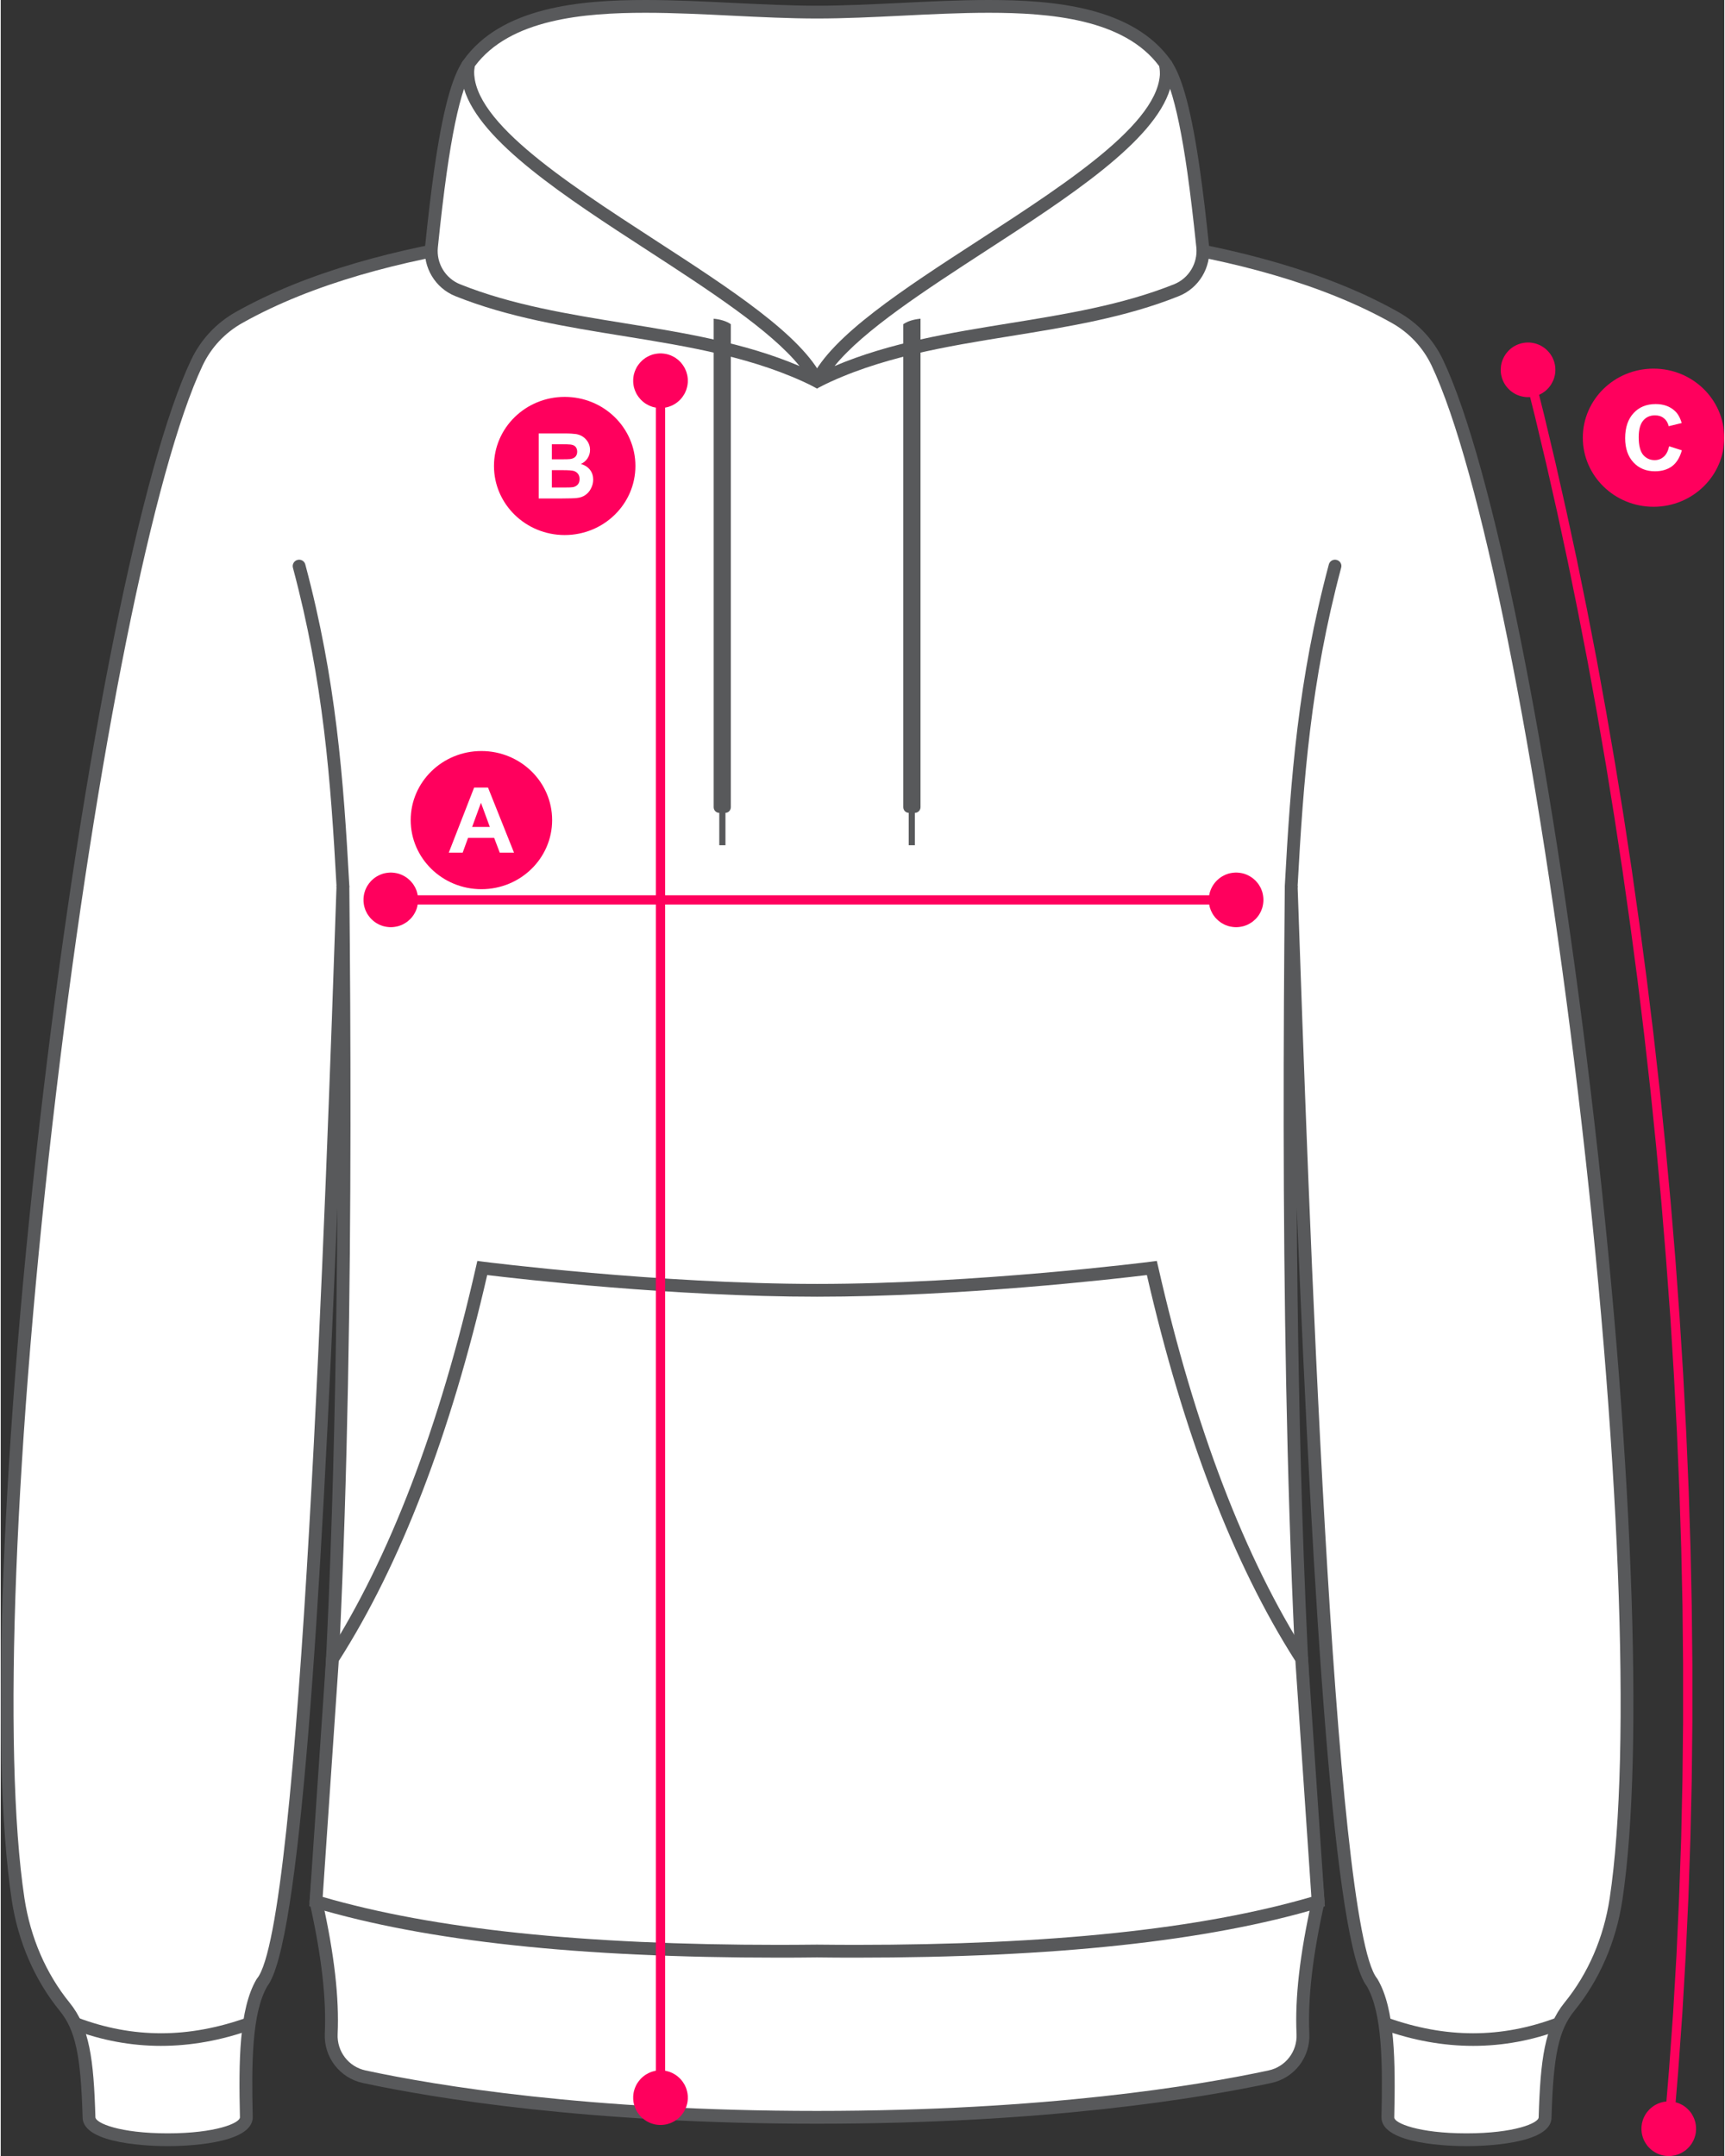 <?xml version="1.0" encoding="UTF-8"?>
<!-- Creator: CorelDRAW -->
<svg xmlns="http://www.w3.org/2000/svg" xmlns:xlink="http://www.w3.org/1999/xlink" xmlns:xodm="http://www.corel.com/coreldraw/odm/2003" xml:space="preserve" width="280px" height="350px" version="1.1" style="shape-rendering:geometricPrecision; text-rendering:geometricPrecision; image-rendering:optimizeQuality; fill-rule:evenodd; clip-rule:evenodd" viewBox="0 0 295.13 369.23">
 <rect x="0" y="0" width="295.13" height="369.23" fill="#333333" stroke="none"/>
 <defs>
  <style type="text/css">
   <![CDATA[
    .fil4 {fill:#FF005D}
    .fil0 {fill:white;fill-rule:nonzero}
    .fil1 {fill:#58595B;fill-rule:nonzero}
    .fil3 {fill:#FF005D;fill-rule:nonzero}
    .fil2 {fill:#FF005D;fill-rule:nonzero}
    .fil5 {fill:white;fill-rule:nonzero}
   ]]>
  </style>
 </defs>
 <g id="Layer_x0020_1">
  <g id="_105553223202720">
   <path class="fil0" d="M238.74 54.35c-35.98,-20.2 -98.96,-15.22 -98.96,-15.22 0,0 -62.97,-4.98 -98.94,15.22 -3.16,1.78 -5.71,4.5 -7.26,7.77 -17.96,37.95 -39.01,207.43 -30.6,263.14 1.01,6.71 3.67,13.13 7.95,18.39 3.06,3.76 3.89,8.66 4.19,18.95 0,5.13 26.93,5.13 26.93,0 -0.21,-9.25 -0.19,-18.18 2.7,-23.08 7.18,-8.73 11.26,-112.75 13.85,-187.78 0.6,62.96 -0.03,123.05 -4.62,173.92 1.85,8.25 2.92,15.94 2.61,22.64 -0.16,3.51 2.23,6.62 5.66,7.36 11.36,2.43 37.75,6.94 77.53,6.94 39.79,0 66.19,-4.51 77.54,-6.94 3.43,-0.74 5.82,-3.85 5.66,-7.36 -0.31,-6.7 0.76,-14.39 2.61,-22.64 -4.59,-50.87 -5.21,-110.96 -4.62,-173.92 2.58,75.03 6.68,179.05 13.85,187.78 2.9,4.9 2.91,13.83 2.7,23.08 0,5.13 26.94,5.13 26.94,0 0.29,-10.29 1.12,-15.19 4.18,-18.95 4.28,-5.26 6.94,-11.68 7.95,-18.39 8.42,-55.72 -12.64,-225.19 -30.6,-263.14 -1.55,-3.27 -4.1,-5.99 -7.25,-7.77z"></path>
   <path class="fil1" d="M222.07 151.71c1.84,53.27 6.13,178.04 13.61,187.11l0.09 0.14c3,5.1 3.06,14.11 2.85,23.67 0,0.96 4.12,2.72 12.37,2.72 8.24,0 12.36,-1.76 12.36,-2.75 0.3,-9.98 1.03,-15.45 4.43,-19.64 4.05,-4.97 6.71,-11.15 7.73,-17.86 3.81,-25.22 1.73,-78.08 -5.42,-137.94 -6.94,-58.13 -16.78,-107.02 -25.08,-124.57 -1.47,-3.08 -3.82,-5.6 -6.81,-7.28 -24.21,-13.6 -61.17,-15.63 -81.06,-15.63 -10.32,0 -17.19,0.54 -17.26,0.54l-0.1 0.01 -0.08 -0.01c-0.07,0 -6.95,-0.54 -17.27,-0.54 -19.88,0 -56.85,2.03 -81.05,15.63 -3,1.68 -5.35,4.2 -6.81,7.28 -8.3,17.55 -18.15,66.44 -25.09,124.57 -7.15,59.86 -9.22,112.72 -5.42,137.94 1.02,6.72 3.69,12.89 7.72,17.86 3.41,4.19 4.14,9.66 4.43,19.61 0,1.02 4.14,2.78 12.38,2.78 8.23,0 12.37,-1.76 12.37,-2.75 -0.22,-9.53 -0.16,-18.54 2.84,-23.64l0.1 -0.14c7.47,-9.07 11.77,-133.84 13.6,-187.11l2.19 0.02c0.5,51.64 0.42,118.06 -4.6,173.86 2.03,9.13 2.88,16.57 2.6,22.76 -0.14,2.99 1.88,5.61 4.79,6.23 12.05,2.59 38.12,6.93 77.3,6.93 39.19,0 65.26,-4.34 77.31,-6.93 2.92,-0.62 4.94,-3.24 4.8,-6.23 -0.29,-6.18 0.56,-13.63 2.59,-22.76 -5.02,-55.8 -5.09,-122.22 -4.6,-173.86l2.19 -0.02zm28.92 215.83c-2.43,0 -14.56,-0.23 -14.56,-4.94 0.21,-9.21 0.16,-17.84 -2.51,-22.46 -5.54,-7.1 -9.15,-63.75 -12,-133.35 0.25,39.28 1.4,81.43 4.76,118.77l0.02 0.18 -0.04 0.16c-2.02,9.02 -2.86,16.33 -2.58,22.35 0.19,4.06 -2.55,7.63 -6.53,8.48 -12.13,2.6 -38.38,6.97 -77.77,6.97 -39.39,0 -65.62,-4.37 -77.76,-6.97 -3.97,-0.85 -6.71,-4.42 -6.53,-8.48 0.28,-6.02 -0.56,-13.33 -2.58,-22.35l-0.04 -0.16 0.02 -0.18c3.36,-37.34 4.51,-79.49 4.76,-118.77 -2.86,69.6 -6.46,126.25 -12,133.35 -2.67,4.62 -2.71,13.25 -2.5,22.44 0,4.73 -12.13,4.96 -14.56,4.96 -2.44,0 -14.57,-0.23 -14.57,-4.94 -0.31,-10.65 -1.23,-14.93 -3.94,-18.26 -4.28,-5.27 -7.11,-11.81 -8.19,-18.91 -3.83,-25.41 -1.76,-78.49 5.41,-138.53 6.97,-58.35 16.89,-107.51 25.29,-125.24 1.65,-3.5 4.32,-6.36 7.71,-8.26 24.65,-13.84 62.03,-15.91 82.13,-15.91 9.79,0 16.52,0.48 17.35,0.54 0.83,-0.06 7.57,-0.54 17.36,-0.54 20.1,0 57.48,2.07 82.12,15.91 3.4,1.9 6.08,4.76 7.73,8.26 8.39,17.73 18.31,66.89 25.28,125.24 7.17,60.04 9.24,113.12 5.41,138.53 -1.08,7.1 -3.91,13.64 -8.2,18.91 -2.7,3.33 -3.62,7.61 -3.93,18.29 0,4.68 -12.13,4.91 -14.56,4.91z"></path>
   <path class="fil0" d="M228.48 96.94c-5.14,19.23 -6.45,35.4 -7.51,54.8l7.51 -54.8z"></path>
   <path class="fil1" d="M220.97 152.84c-0.02,0 -0.04,0 -0.05,0 -0.61,-0.03 -1.07,-0.55 -1.04,-1.15 1,-18.44 2.27,-35.31 7.54,-55.03 0.15,-0.58 0.75,-0.93 1.34,-0.77 0.58,0.15 0.94,0.75 0.77,1.33 -5.21,19.52 -6.46,36.27 -7.46,54.58 -0.03,0.59 -0.52,1.04 -1.1,1.04z"></path>
   <path class="fil0" d="M51.1 96.94c5.13,19.23 6.44,35.4 7.5,54.8l-7.5 -54.8z"></path>
   <path class="fil1" d="M58.6 152.84c-0.58,0 -1.06,-0.45 -1.1,-1.04 -1,-18.31 -2.25,-35.05 -7.47,-54.58 -0.15,-0.58 0.2,-1.18 0.78,-1.33 0.59,-0.16 1.19,0.19 1.34,0.77 5.27,19.72 6.54,36.59 7.54,55.03 0.04,0.6 -0.43,1.12 -1.03,1.15 -0.02,0 -0.04,0 -0.06,0z"></path>
   <path class="fil0" d="M237 346.55c9.74,3.48 19.68,3.83 29.83,0l-29.83 0z"></path>
   <path class="fil1" d="M252.12 350.37c-5.1,0 -10.28,-0.93 -15.48,-2.79l0.74 -2.07c10.05,3.6 19.56,3.6 29.07,0.01l0.77 2.05c-4.93,1.87 -9.97,2.8 -15.1,2.8z"></path>
   <path class="fil0" d="M222.77 284.11c-11.03,-17.2 -19.47,-39.73 -25.65,-66.95 0,0 -29.74,3.81 -57.34,3.81 -27.58,0 -57.33,-3.81 -57.33,-3.81 -6.18,27.22 -14.62,49.75 -25.64,66.95l-2.83 41.55c22.69,6.76 52.49,8.79 85.8,8.47 33.33,0.32 63.12,-1.71 85.81,-8.47l-2.82 -41.55z"></path>
   <path class="fil1" d="M139.77 333.03c2.23,0.02 4.41,0.04 6.59,0.04 33.5,0 59.06,-2.69 78.07,-8.21l-2.74 -40.4c-10.61,-16.63 -19.16,-38.86 -25.43,-66.1 -5.39,0.66 -31.94,3.71 -56.48,3.71 -24.53,0 -51.08,-3.05 -56.48,-3.71 -6.26,27.24 -14.81,49.47 -25.42,66.1l-2.75 40.4c19.02,5.52 44.57,8.21 78.09,8.21 2.17,0 4.36,-0.02 6.55,-0.04zm6.59 2.23c0,0 0,0 0,0 -2.18,0 -4.37,-0.01 -6.59,-0.04 -2.18,0.03 -4.37,0.04 -6.55,0.04 -34.23,0 -60.25,-2.8 -79.55,-8.55l-0.84 -0.25 2.9 -42.71 0.16 -0.23c10.66,-16.64 19.24,-39.05 25.5,-66.61l0.22 -0.97 0.98 0.13c0.3,0.04 30.01,3.81 57.19,3.81 27.2,0 56.9,-3.77 57.2,-3.81l0.98 -0.13 0.23 0.97c6.26,27.56 14.84,49.97 25.49,66.61l0.16 0.23 0.02 0.28 2.88 42.43 -0.83 0.25c-19.31,5.75 -45.33,8.55 -79.55,8.55z"></path>
   <path class="fil0" d="M42.57 346.55c-9.75,3.48 -19.68,3.83 -29.83,0l29.83 0z"></path>
   <path class="fil1" d="M27.44 350.37c-5.11,0 -10.15,-0.93 -15.09,-2.8l0.78 -2.05c9.5,3.59 19.01,3.59 29.07,-0.01l0.74 2.07c-5.21,1.86 -10.39,2.79 -15.5,2.79z"></path>
   <path class="fil0" d="M139.78 2.08c-21.71,0 -49.63,-5.35 -59.7,8.93l1.05 19.96 58.65 34.31 58.66 -34.31 1.05 -19.96c-10.06,-14.28 -38,-8.93 -59.71,-8.93z"></path>
   <path class="fil1" d="M82.19 30.32l57.59 33.69 57.6 -33.69c0.48,-7.23 1.46,-17.51 0.99,-18.99 -6,-8.09 -18.72,-9.14 -29.18,-9.14 -4.86,0 -9.98,0.25 -14.94,0.5 -4.84,0.24 -9.84,0.48 -14.47,0.48 -4.62,0 -9.62,-0.24 -14.45,-0.48 -4.96,-0.25 -10.08,-0.5 -14.95,-0.5 -10.46,0 -23.18,1.05 -29.19,9.14 -0.1,0.25 -0.15,0.71 -0.17,1.24l1.17 17.75zm57.59 36.23l-59.71 -34.94 -1.11 -20.92 0.22 -0.32c6.49,-9.19 20.08,-10.37 31.2,-10.37 4.91,0 10.07,0.25 15.05,0.5 4.81,0.23 9.78,0.48 14.35,0.48 4.57,0 9.54,-0.25 14.36,-0.48 4.98,-0.25 10.14,-0.5 15.05,-0.5 11.12,0 24.72,1.18 31.2,10.37l0.21 0.32 -1.09 20.92 -59.73 34.94z"></path>
   <path class="fil0" d="M139.78 65.28c7.88,-16.28 62.56,-37.26 59.71,-54.27 2.04,2.92 3.55,9.67 4.79,18.41 0.56,3.93 1.07,8.27 1.54,12.84 0.33,3.2 -1.5,6.23 -4.49,7.43 -19.53,7.85 -42.7,6.09 -61.55,15.59z"></path>
   <path class="fil1" d="M200.24 15.21c-2.73,9.05 -17.38,18.56 -31.61,27.79 -10.3,6.7 -20.91,13.58 -25.85,19.69 9.44,-4.01 19.81,-5.69 29.88,-7.32 9.54,-1.54 19.38,-3.13 28.26,-6.69 2.52,-1.01 4.08,-3.61 3.81,-6.31 -0.52,-4.99 -1.02,-9.18 -1.53,-12.8 -0.91,-6.42 -1.9,-11.17 -2.96,-14.36zm-61.44 49.6c3.56,-7.36 15.74,-15.27 28.64,-23.64 15.96,-10.36 32.46,-21.08 30.97,-29.99l1.98 -0.8c1.97,2.83 3.55,8.83 4.98,18.88 0.52,3.65 1.02,7.86 1.54,12.89 0.37,3.67 -1.75,7.19 -5.17,8.56 -9.1,3.66 -19.08,5.27 -28.72,6.83 -11.16,1.8 -22.71,3.67 -32.75,8.72l-1.47 -1.45z"></path>
   <path class="fil0" d="M139.78 65.28c-7.88,-16.28 -62.54,-37.26 -59.7,-54.27 -2.04,2.92 -3.55,9.67 -4.79,18.41 -0.56,3.93 -1.06,8.27 -1.53,12.84 -0.33,3.2 1.5,6.23 4.48,7.43 19.54,7.85 42.69,6.09 61.54,15.59z"></path>
   <path class="fil1" d="M79.33 15.21c-1.07,3.19 -2.05,7.94 -2.96,14.36 -0.51,3.62 -1.01,7.8 -1.52,12.8 -0.28,2.7 1.28,5.3 3.8,6.31 8.87,3.56 18.73,5.15 28.25,6.69 10.08,1.63 20.46,3.31 29.88,7.32 -4.93,-6.11 -15.53,-12.99 -25.84,-19.69 -14.23,-9.23 -28.88,-18.74 -31.61,-27.79zm60.48 51.31l-0.52 -0.26c-10.02,-5.05 -21.57,-6.92 -32.73,-8.72 -9.65,-1.56 -19.63,-3.17 -28.73,-6.83 -3.41,-1.37 -5.54,-4.89 -5.16,-8.56 0.51,-5.03 1.02,-9.24 1.53,-12.89 1.43,-10.05 3.01,-16.05 4.98,-18.88l1.98 0.8c-1.49,8.91 15.01,19.63 30.97,29.99 12.9,8.37 25.08,16.28 28.65,23.64l-0.97 1.71z"></path>
   <path class="fil1" d="M122.08 54.58l0 83.66c0,0.53 0.42,0.97 0.96,0.97l0 5.54 1.06 0 0 -5.54 -0.04 0c0.54,0 0.96,-0.44 0.96,-0.97l0 -82.72c-0.76,-0.52 -1.76,-0.82 -2.94,-0.94z"></path>
   <path class="fil1" d="M157.5 54.58l0 83.66c0,0.53 -0.44,0.97 -0.97,0.97l0 5.54 -1.05 0 0 -5.54 0.03 0c-0.54,0 -0.96,-0.44 -0.96,-0.97l0 -82.72c0.76,-0.52 1.75,-0.82 2.95,-0.94z"></path>
  </g>
  <g>
   <path class="fil2" d="M66.79 149.43l0.24 0.01 0.24 0.02 0.23 0.03 0.23 0.04 0.23 0.05 0.22 0.06 0.22 0.08 0.21 0.08 0.21 0.1 0.2 0.1 0.19 0.11 0.19 0.12 0.19 0.13 0.17 0.14 0.17 0.15 0.17 0.15 0.15 0.17 0.15 0.17 0.14 0.17 0.13 0.19 0.12 0.19 0.11 0.19 0.11 0.2 0.09 0.21 0.09 0.21 0.07 0.22 0.06 0.22 0.05 0.23 0.05 0.23 0.03 0.23 0.01 0.24 0.01 0.24 0 0 -0.01 0.24 -0.01 0.24 -0.03 0.23 -0.05 0.23 -0.05 0.23 -0.06 0.22 -0.07 0.22 -0.09 0.21 -0.09 0.21 -0.11 0.2 -0.11 0.2 -0.12 0.19 -0.13 0.18 -0.14 0.18 -0.15 0.17 -0.15 0.16 -0.17 0.15 -0.17 0.15 -0.17 0.14 -0.19 0.13 -0.19 0.12 -0.19 0.11 -0.2 0.11 -0.21 0.09 -0.21 0.08 -0.22 0.08 -0.22 0.06 -0.23 0.05 -0.23 0.04 -0.23 0.03 -0.24 0.02 -0.24 0.01 0 0 -0.24 -0.01 -0.23 -0.02 -0.24 -0.03 -0.23 -0.04 -0.22 -0.05 -0.23 -0.06 -0.21 -0.08 -0.21 -0.08 -0.21 -0.09 -0.2 -0.11 -0.2 -0.11 -0.19 -0.12 -0.18 -0.13 -0.18 -0.14 -0.17 -0.15 -0.16 -0.15 -0.16 -0.16 -0.14 -0.17 -0.14 -0.18 -0.13 -0.18 -0.13 -0.19 -0.11 -0.2 -0.1 -0.2 -0.1 -0.21 -0.08 -0.21 -0.07 -0.22 -0.07 -0.22 -0.05 -0.23 -0.04 -0.23 -0.03 -0.23 -0.02 -0.24 0 -0.24 0 0 0 -0.24 0.02 -0.24 0.03 -0.23 0.04 -0.23 0.05 -0.23 0.07 -0.22 0.07 -0.22 0.08 -0.21 0.1 -0.21 0.1 -0.2 0.11 -0.19 0.13 -0.19 0.13 -0.19 0.14 -0.17 0.14 -0.17 0.16 -0.17 0.16 -0.15 0.17 -0.15 0.18 -0.14 0.18 -0.13 0.19 -0.12 0.2 -0.11 0.2 -0.1 0.21 -0.1 0.21 -0.08 0.21 -0.08 0.23 -0.06 0.22 -0.05 0.23 -0.04 0.24 -0.03 0.23 -0.02 0.24 -0.01 0 0zm144.75 5.47l-144.75 0 0 -1.58 144.75 0 0 1.58zm0 -5.47l0 0 0.24 0.01 0.24 0.02 0.23 0.03 0.23 0.04 0.23 0.05 0.22 0.06 0.22 0.08 0.21 0.08 0.21 0.1 0.2 0.1 0.19 0.11 0.19 0.12 0.19 0.13 0.17 0.14 0.17 0.15 0.17 0.15 0.15 0.17 0.15 0.17 0.14 0.17 0.13 0.19 0.12 0.19 0.11 0.19 0.11 0.2 0.09 0.21 0.08 0.21 0.08 0.22 0.06 0.22 0.05 0.23 0.04 0.23 0.03 0.23 0.02 0.24 0.01 0.24 0 0 -0.01 0.24 -0.02 0.24 -0.03 0.23 -0.04 0.23 -0.05 0.23 -0.06 0.22 -0.08 0.22 -0.08 0.21 -0.09 0.21 -0.11 0.2 -0.11 0.2 -0.12 0.19 -0.13 0.18 -0.14 0.18 -0.15 0.17 -0.15 0.16 -0.17 0.15 -0.17 0.15 -0.17 0.14 -0.19 0.13 -0.19 0.12 -0.19 0.11 -0.2 0.11 -0.21 0.09 -0.21 0.08 -0.22 0.08 -0.22 0.06 -0.23 0.05 -0.23 0.04 -0.23 0.03 -0.24 0.02 -0.24 0.01 0 0 -0.24 -0.01 -0.24 -0.02 -0.23 -0.03 -0.23 -0.04 -0.23 -0.05 -0.22 -0.06 -0.21 -0.08 -0.22 -0.08 -0.2 -0.09 -0.2 -0.11 -0.2 -0.11 -0.19 -0.12 -0.18 -0.13 -0.18 -0.14 -0.17 -0.15 -0.16 -0.15 -0.16 -0.16 -0.15 -0.17 -0.13 -0.18 -0.14 -0.18 -0.12 -0.19 -0.11 -0.2 -0.1 -0.2 -0.1 -0.21 -0.08 -0.21 -0.08 -0.22 -0.06 -0.22 -0.05 -0.23 -0.04 -0.23 -0.03 -0.23 -0.02 -0.24 -0.01 -0.24 0 0 0.01 -0.24 0.02 -0.24 0.03 -0.23 0.04 -0.23 0.05 -0.23 0.06 -0.22 0.08 -0.22 0.08 -0.21 0.1 -0.21 0.1 -0.2 0.11 -0.19 0.12 -0.19 0.14 -0.19 0.13 -0.17 0.15 -0.17 0.16 -0.17 0.16 -0.15 0.17 -0.15 0.18 -0.14 0.18 -0.13 0.19 -0.12 0.2 -0.11 0.2 -0.1 0.2 -0.1 0.22 -0.08 0.21 -0.08 0.22 -0.06 0.23 -0.05 0.23 -0.04 0.23 -0.03 0.24 -0.02 0.24 -0.01z"></path>
  </g>
  <g>
   <path class="fil2" d="M108.3 359.24l0 -0.24 0.02 -0.24 0.03 -0.23 0.04 -0.23 0.05 -0.23 0.07 -0.22 0.07 -0.22 0.09 -0.21 0.09 -0.21 0.1 -0.2 0.11 -0.19 0.13 -0.19 0.13 -0.19 0.14 -0.17 0.14 -0.17 0.16 -0.17 0.16 -0.15 0.17 -0.15 0.18 -0.14 0.18 -0.13 0.19 -0.12 0.2 -0.11 0.2 -0.11 0.21 -0.09 0.21 -0.09 0.21 -0.07 0.23 -0.06 0.22 -0.06 0.23 -0.04 0.24 -0.03 0.23 -0.01 0.24 -0.01 0 0 0.25 0.01 0.23 0.01 0.24 0.03 0.23 0.04 0.22 0.06 0.22 0.06 0.22 0.07 0.21 0.09 0.21 0.09 0.2 0.11 0.2 0.11 0.19 0.12 0.18 0.13 0.18 0.14 0.17 0.15 0.16 0.15 0.16 0.17 0.14 0.17 0.14 0.17 0.13 0.19 0.12 0.19 0.12 0.19 0.1 0.2 0.09 0.21 0.09 0.21 0.07 0.22 0.06 0.22 0.06 0.23 0.04 0.23 0.03 0.23 0.02 0.24 0 0.24 0 0 0 0.24 -0.02 0.23 -0.03 0.24 -0.04 0.23 -0.06 0.22 -0.06 0.22 -0.07 0.22 -0.09 0.21 -0.09 0.21 -0.1 0.2 -0.12 0.2 -0.12 0.19 -0.13 0.18 -0.14 0.18 -0.14 0.17 -0.16 0.16 -0.16 0.16 -0.17 0.14 -0.18 0.14 -0.18 0.13 -0.19 0.13 -0.2 0.11 -0.2 0.1 -0.21 0.1 -0.21 0.08 -0.22 0.07 -0.22 0.07 -0.22 0.05 -0.23 0.04 -0.24 0.03 -0.23 0.02 -0.25 0 0 0 -0.24 0 -0.23 -0.02 -0.24 -0.03 -0.23 -0.04 -0.22 -0.05 -0.23 -0.07 -0.21 -0.07 -0.21 -0.08 -0.21 -0.1 -0.2 -0.1 -0.2 -0.11 -0.19 -0.13 -0.18 -0.13 -0.18 -0.14 -0.17 -0.14 -0.16 -0.16 -0.16 -0.16 -0.14 -0.17 -0.14 -0.18 -0.13 -0.18 -0.13 -0.19 -0.11 -0.2 -0.1 -0.2 -0.09 -0.21 -0.09 -0.21 -0.07 -0.22 -0.07 -0.22 -0.05 -0.22 -0.04 -0.23 -0.03 -0.24 -0.02 -0.23 0 -0.24 0 0zm5.47 -294.04l0 294.04 -1.59 0 0 -294.04 1.59 0zm-5.47 0l0 0 0 -0.24 0.02 -0.24 0.03 -0.23 0.04 -0.23 0.05 -0.22 0.07 -0.23 0.07 -0.21 0.09 -0.22 0.09 -0.2 0.1 -0.2 0.11 -0.2 0.13 -0.19 0.13 -0.18 0.14 -0.18 0.14 -0.17 0.16 -0.16 0.16 -0.16 0.17 -0.15 0.18 -0.13 0.18 -0.14 0.19 -0.12 0.2 -0.11 0.2 -0.1 0.21 -0.1 0.21 -0.08 0.21 -0.08 0.23 -0.06 0.22 -0.05 0.23 -0.04 0.24 -0.03 0.23 -0.02 0.24 -0.01 0 0 0.25 0.01 0.23 0.02 0.24 0.03 0.23 0.04 0.22 0.05 0.22 0.06 0.22 0.08 0.21 0.08 0.21 0.1 0.2 0.1 0.2 0.11 0.19 0.12 0.18 0.14 0.18 0.13 0.17 0.15 0.16 0.16 0.16 0.16 0.14 0.17 0.14 0.18 0.13 0.18 0.12 0.19 0.12 0.2 0.1 0.2 0.09 0.2 0.09 0.22 0.07 0.21 0.06 0.23 0.06 0.22 0.04 0.23 0.03 0.23 0.02 0.24 0 0.24 0 0 0 0.24 -0.02 0.24 -0.03 0.23 -0.04 0.23 -0.06 0.23 -0.06 0.22 -0.07 0.22 -0.09 0.21 -0.09 0.21 -0.1 0.2 -0.12 0.19 -0.12 0.19 -0.13 0.19 -0.14 0.17 -0.14 0.17 -0.16 0.17 -0.16 0.15 -0.17 0.15 -0.18 0.14 -0.18 0.13 -0.19 0.12 -0.2 0.11 -0.2 0.11 -0.21 0.09 -0.21 0.08 -0.22 0.08 -0.22 0.06 -0.22 0.05 -0.23 0.04 -0.24 0.03 -0.23 0.02 -0.25 0.01 0 0 -0.24 -0.01 -0.23 -0.02 -0.24 -0.03 -0.23 -0.04 -0.22 -0.05 -0.23 -0.06 -0.21 -0.08 -0.21 -0.08 -0.21 -0.09 -0.2 -0.11 -0.2 -0.11 -0.19 -0.12 -0.18 -0.13 -0.18 -0.14 -0.17 -0.15 -0.16 -0.15 -0.16 -0.17 -0.14 -0.17 -0.14 -0.17 -0.13 -0.19 -0.13 -0.19 -0.11 -0.19 -0.1 -0.2 -0.09 -0.21 -0.09 -0.21 -0.07 -0.22 -0.07 -0.22 -0.05 -0.23 -0.04 -0.23 -0.03 -0.23 -0.02 -0.24 0 -0.24z"></path>
  </g>
  <g>
   <path class="fil3" d="M266.06 62.17l0.06 0.24 0.04 0.23 0.03 0.24 0.01 0.23 0.01 0.23 -0.01 0.23 -0.01 0.23 -0.03 0.23 -0.04 0.22 -0.05 0.22 -0.06 0.22 -0.07 0.21 -0.08 0.21 -0.1 0.21 -0.1 0.2 -0.11 0.2 -0.11 0.19 -0.13 0.18 -0.14 0.18 -0.14 0.17 -0.16 0.17 -0.16 0.16 -0.17 0.15 -0.18 0.14 -0.18 0.13 -0.19 0.13 -0.2 0.11 -0.21 0.11 -0.21 0.1 -0.22 0.09 -0.23 0.07 -0.23 0.07 0 0 -0.23 0.05 -0.24 0.04 -0.23 0.03 -0.24 0.02 -0.23 0 -0.23 0 -0.23 -0.02 -0.22 -0.03 -0.23 -0.04 -0.22 -0.05 -0.22 -0.06 -0.21 -0.07 -0.21 -0.08 -0.21 -0.09 -0.2 -0.1 -0.19 -0.11 -0.19 -0.12 -0.19 -0.13 -0.18 -0.14 -0.17 -0.14 -0.16 -0.16 -0.16 -0.16 -0.15 -0.17 -0.14 -0.17 -0.14 -0.19 -0.12 -0.19 -0.12 -0.2 -0.11 -0.21 -0.09 -0.21 -0.09 -0.22 -0.08 -0.22 -0.06 -0.23 0 0 -0.06 -0.24 -0.04 -0.23 -0.03 -0.24 -0.01 -0.23 -0.01 -0.23 0.01 -0.23 0.02 -0.23 0.02 -0.23 0.04 -0.22 0.05 -0.22 0.06 -0.22 0.07 -0.21 0.09 -0.21 0.09 -0.21 0.1 -0.2 0.11 -0.2 0.12 -0.19 0.12 -0.18 0.14 -0.18 0.15 -0.17 0.15 -0.17 0.16 -0.15 0.17 -0.16 0.18 -0.14 0.18 -0.13 0.19 -0.13 0.2 -0.11 0.21 -0.11 0.21 -0.1 0.22 -0.08 0.23 -0.08 0.23 -0.07 0 0 0.23 -0.05 0.24 -0.04 0.23 -0.03 0.24 -0.02 0.23 0 0.23 0 0.23 0.02 0.22 0.03 0.23 0.04 0.22 0.05 0.22 0.06 0.21 0.07 0.21 0.08 0.21 0.09 0.2 0.1 0.19 0.11 0.19 0.12 0.19 0.13 0.18 0.14 0.17 0.14 0.16 0.16 0.16 0.16 0.15 0.17 0.15 0.18 0.13 0.18 0.12 0.19 0.12 0.2 0.11 0.21 0.09 0.21 0.09 0.22 0.08 0.22 0.06 0.23 0 0zm20.36 302.46l-1.58 -0.14 0.82 -9.85 0.71 -9.88 0.58 -9.92 0.45 -9.94 0.35 -9.97 0.22 -9.97 0.11 -9.99 0 -9.98 -0.1 -9.97 -0.22 -9.96 -0.32 -9.94 -0.42 -9.91 -0.52 -9.88 -0.61 -9.83 -0.72 -9.79 -0.8 -9.72 -0.9 -9.67 -0.98 -9.6 -1.07 -9.52 -1.15 -9.43 -1.24 -9.35 -1.31 -9.25 -1.39 -9.14 -1.46 -9.04 -1.54 -8.92 -1.6 -8.79 -1.68 -8.66 -1.73 -8.52 -1.8 -8.38 -1.86 -8.22 -1.92 -8.07 -1.98 -7.9 1.54 -0.39 1.98 7.92 1.92 8.08 1.86 8.24 1.81 8.39 1.74 8.54 1.68 8.68 1.6 8.81 1.54 8.93 1.47 9.05 1.39 9.16 1.31 9.27 1.24 9.36 1.16 9.45 1.07 9.53 0.98 9.62 0.9 9.68 0.81 9.74 0.71 9.8 0.62 9.85 0.52 9.89 0.42 9.93 0.32 9.95 0.21 9.98 0.11 9.99 0 10 -0.11 10 -0.23 10 -0.34 9.98 -0.46 9.96 -0.58 9.94 -0.71 9.91 -0.82 9.86zm3.86 0.35l0 0 -0.02 0.24 -0.04 0.23 -0.05 0.23 -0.07 0.23 -0.07 0.22 -0.08 0.21 -0.09 0.21 -0.11 0.21 -0.11 0.19 -0.12 0.2 -0.13 0.18 -0.14 0.18 -0.14 0.17 -0.16 0.16 -0.16 0.16 -0.17 0.15 -0.17 0.14 -0.19 0.13 -0.19 0.12 -0.19 0.11 -0.2 0.11 -0.21 0.09 -0.21 0.09 -0.21 0.07 -0.22 0.07 -0.22 0.05 -0.23 0.04 -0.23 0.04 -0.23 0.02 -0.24 0 -0.24 0 -0.24 -0.01 0 0 -0.24 -0.03 -0.23 -0.04 -0.23 -0.05 -0.23 -0.06 -0.22 -0.08 -0.21 -0.08 -0.21 -0.09 -0.21 -0.11 -0.19 -0.11 -0.19 -0.12 -0.19 -0.13 -0.18 -0.14 -0.17 -0.14 -0.16 -0.16 -0.16 -0.16 -0.15 -0.17 -0.14 -0.18 -0.13 -0.18 -0.12 -0.19 -0.11 -0.19 -0.11 -0.2 -0.09 -0.21 -0.09 -0.21 -0.07 -0.21 -0.06 -0.22 -0.06 -0.22 -0.04 -0.23 -0.03 -0.23 -0.02 -0.23 -0.01 -0.24 0 -0.24 0.02 -0.23 0 0 0.03 -0.24 0.03 -0.24 0.06 -0.23 0.06 -0.22 0.07 -0.22 0.08 -0.22 0.1 -0.21 0.1 -0.2 0.11 -0.2 0.12 -0.19 0.13 -0.19 0.14 -0.17 0.15 -0.17 0.15 -0.17 0.16 -0.15 0.17 -0.15 0.18 -0.14 0.18 -0.13 0.19 -0.13 0.19 -0.11 0.2 -0.1 0.21 -0.1 0.21 -0.08 0.21 -0.08 0.22 -0.06 0.22 -0.06 0.23 -0.04 0.23 -0.03 0.23 -0.02 0.24 -0.01 0.24 0 0.24 0.02 0 0 0.24 0.03 0.23 0.04 0.23 0.05 0.23 0.06 0.22 0.07 0.21 0.08 0.21 0.1 0.21 0.1 0.2 0.11 0.19 0.12 0.18 0.13 0.18 0.14 0.17 0.15 0.16 0.15 0.16 0.17 0.15 0.17 0.14 0.17 0.13 0.18 0.12 0.19 0.11 0.2 0.11 0.2 0.09 0.2 0.09 0.21 0.07 0.22 0.07 0.22 0.05 0.22 0.04 0.22 0.03 0.23 0.02 0.24 0.01 0.23 0 0.24 -0.02 0.24z"></path>
  </g>
  <ellipse class="fil4" cx="82.31" cy="140.45" rx="12.11" ry="11.83"></ellipse>
  <path class="fil5" d="M87.89 146.02l-2.44 0 -0.96 -2.53 -4.47 0 -0.92 2.53 -2.38 0 4.34 -11.14 2.38 0 4.45 11.14zm-4.14 -4.4l-1.52 -4.14 -1.51 4.14 3.03 0z"></path>
  <ellipse class="fil4" cx="96.57" cy="79.8" rx="12.11" ry="11.83"></ellipse>
  <path class="fil5" d="M92.12 74.23l4.45 0c0.88,0 1.54,0.05 1.97,0.11 0.44,0.08 0.83,0.23 1.17,0.47 0.34,0.23 0.62,0.54 0.86,0.93 0.21,0.39 0.34,0.81 0.34,1.29 0,0.53 -0.14,1.01 -0.42,1.45 -0.28,0.43 -0.67,0.76 -1.15,0.98 0.68,0.19 1.19,0.53 1.57,1.01 0.36,0.47 0.54,1.03 0.54,1.66 0,0.52 -0.12,1.02 -0.36,1.48 -0.23,0.49 -0.56,0.87 -0.96,1.15 -0.41,0.3 -0.9,0.47 -1.51,0.53 -0.37,0.05 -1.28,0.07 -2.71,0.08l-3.79 0 0 -11.14zm2.25 1.85l0 2.58 1.48 0c0.87,0 1.42,-0.01 1.62,-0.04 0.39,-0.05 0.7,-0.17 0.92,-0.39 0.21,-0.22 0.32,-0.51 0.32,-0.87 0,-0.34 -0.09,-0.62 -0.28,-0.84 -0.18,-0.22 -0.48,-0.34 -0.85,-0.39 -0.22,-0.03 -0.86,-0.05 -1.92,-0.05l-1.29 0zm0 4.44l0 2.97 2.09 0c0.81,0 1.32,-0.02 1.54,-0.06 0.32,-0.07 0.6,-0.21 0.81,-0.45 0.21,-0.24 0.31,-0.55 0.31,-0.94 0,-0.34 -0.08,-0.62 -0.24,-0.85 -0.17,-0.24 -0.4,-0.41 -0.7,-0.52 -0.31,-0.11 -0.98,-0.15 -2,-0.15l-1.81 0z"></path>
  <ellipse class="fil4" cx="283.02" cy="74.96" rx="12.11" ry="11.83"></ellipse>
  <path class="fil5" d="M285.69 76.43l2.18 0.69c-0.34,1.21 -0.88,2.11 -1.66,2.71 -0.78,0.59 -1.78,0.88 -2.96,0.88 -1.49,0 -2.71,-0.5 -3.66,-1.51 -0.94,-1.01 -1.43,-2.39 -1.43,-4.15 0,-1.85 0.49,-3.28 1.45,-4.31 0.95,-1.03 2.21,-1.54 3.77,-1.54 1.37,0 2.47,0.4 3.33,1.21 0.49,0.47 0.88,1.15 1.13,2.04l-2.22 0.54c-0.14,-0.57 -0.41,-1.04 -0.83,-1.36 -0.42,-0.35 -0.93,-0.5 -1.52,-0.5 -0.83,0 -1.5,0.29 -2.01,0.88 -0.51,0.6 -0.78,1.54 -0.78,2.88 0,1.4 0.27,2.41 0.76,3.01 0.52,0.59 1.17,0.9 1.98,0.9 0.59,0 1.12,-0.2 1.54,-0.58 0.44,-0.37 0.75,-0.98 0.93,-1.79z"></path>
 </g>
</svg>

